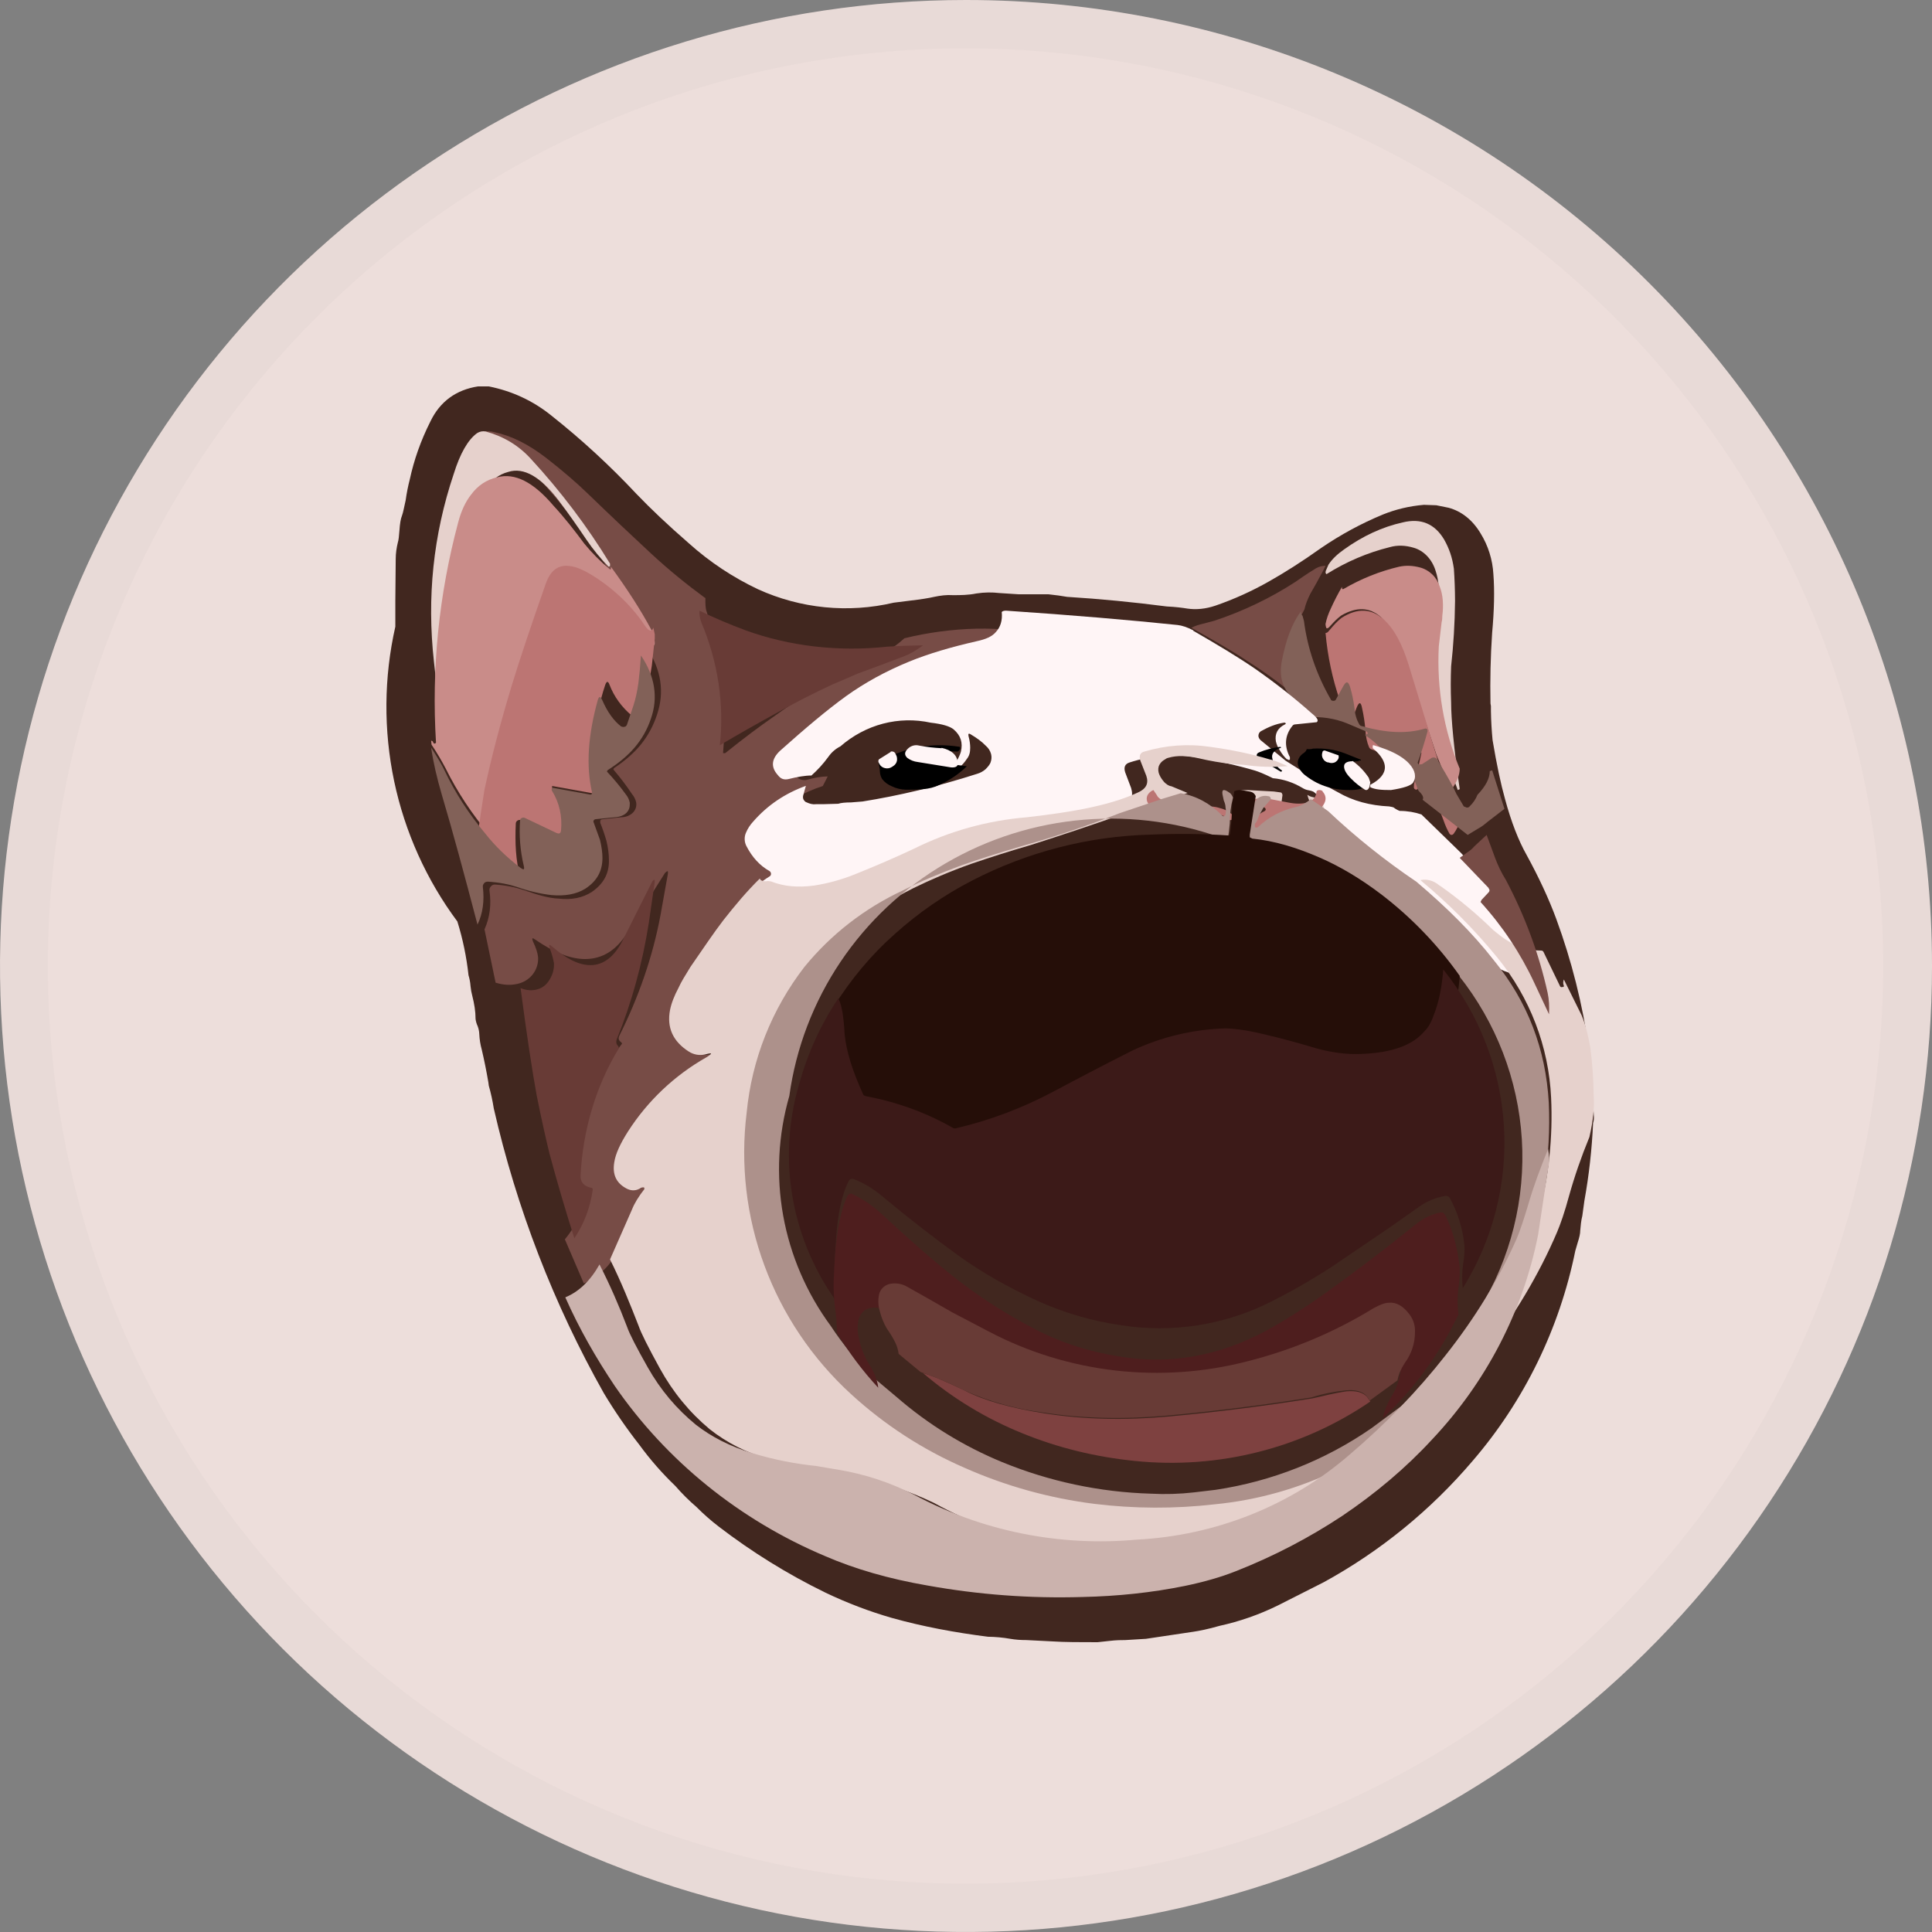 <svg width="40" height="40" viewBox="0 0 40 40" fill="none" xmlns="http://www.w3.org/2000/svg">
<rect x="0" y="0" width="40" height="40" fill="#808080" stroke="none"/>
<g clip-path="url(#clip0_3585_12961)">
<path fill-rule="evenodd" clip-rule="evenodd" d="M40 20C40 23.956 38.827 27.822 36.629 31.111C34.432 34.4 31.308 36.964 27.654 38.478C23.999 39.991 19.978 40.387 16.098 39.616C12.219 38.844 8.655 36.939 5.858 34.142C3.061 31.345 1.156 27.781 0.384 23.902C-0.387 20.022 0.009 16.001 1.522 12.346C3.036 8.692 5.6 5.568 8.889 3.371C12.178 1.173 16.044 0 20 0C25.304 0 30.391 2.107 34.142 5.858C37.893 9.609 40 14.696 40 20Z" fill="#EDDEDB"/>
<path d="M9.889 8H10.12C10.6 8.096 11.036 8.296 11.422 8.609C12.045 9.103 12.632 9.644 13.177 10.226C13.477 10.539 13.836 10.878 14.256 11.243C14.701 11.643 15.181 11.957 15.694 12.2C16.576 12.601 17.562 12.699 18.503 12.478L18.846 12.435C19.068 12.409 19.231 12.383 19.342 12.357C19.471 12.33 19.599 12.313 19.728 12.322C19.882 12.322 20.044 12.322 20.216 12.287C20.387 12.261 20.541 12.261 20.687 12.278L21.089 12.304H21.706L21.92 12.33L22.091 12.357C22.781 12.4 23.469 12.467 24.155 12.556C24.343 12.565 24.48 12.583 24.583 12.6C24.762 12.626 24.959 12.609 25.165 12.539C25.55 12.406 25.923 12.237 26.278 12.035C26.586 11.861 26.946 11.635 27.349 11.348C27.752 11.072 28.182 10.838 28.633 10.652C28.89 10.548 29.172 10.478 29.481 10.452L29.738 10.461L29.994 10.513C30.251 10.583 30.483 10.757 30.654 11.043C30.811 11.297 30.902 11.588 30.919 11.887C30.945 12.226 30.936 12.635 30.893 13.104C30.86 13.591 30.849 14.078 30.859 14.565L30.868 14.617V14.722C30.871 14.922 30.883 15.122 30.902 15.322C30.988 15.835 31.073 16.235 31.159 16.539C31.287 17.017 31.442 17.409 31.604 17.696C31.861 18.165 32.067 18.609 32.221 19.026C32.541 19.897 32.768 20.801 32.897 21.722C32.942 22.191 32.976 22.66 33 23.13C33 23.157 33 23.2 32.983 23.252C32.959 23.792 32.899 24.329 32.803 24.861L32.76 25.174C32.735 25.27 32.726 25.374 32.717 25.478C32.717 25.539 32.7 25.617 32.666 25.722L32.615 25.896C32.288 27.507 31.557 29.005 30.491 30.244C29.623 31.265 28.578 32.116 27.409 32.757L26.449 33.243C26.067 33.43 25.665 33.57 25.251 33.661C25.011 33.73 24.831 33.765 24.711 33.783L23.726 33.93L23.298 33.956C23.221 33.956 23.11 33.956 22.964 33.974L22.725 34C22.365 34 22.04 34 21.783 33.983L21.252 33.956C21.132 33.956 21.021 33.948 20.918 33.93C20.765 33.903 20.61 33.889 20.455 33.887C19.77 33.8 19.111 33.678 18.46 33.496C18.006 33.365 17.544 33.191 17.09 32.974C16.308 32.593 15.565 32.132 14.872 31.6C14.713 31.477 14.561 31.343 14.419 31.2C14.263 31.066 14.117 30.921 13.982 30.765C13.71 30.504 13.46 30.219 13.237 29.913C12.97 29.572 12.724 29.215 12.501 28.843C11.463 27.001 10.696 25.015 10.223 22.948C10.198 22.789 10.164 22.632 10.12 22.478L10.111 22.409C10.072 22.181 10.027 21.955 9.974 21.73C9.945 21.626 9.928 21.518 9.923 21.409C9.921 21.352 9.909 21.296 9.889 21.244C9.867 21.197 9.852 21.147 9.846 21.096C9.846 20.939 9.82 20.783 9.778 20.617C9.761 20.555 9.75 20.491 9.743 20.426C9.735 20.322 9.718 20.252 9.7 20.191C9.659 19.814 9.582 19.441 9.469 19.078C8.829 18.218 8.382 17.225 8.16 16.171C7.939 15.116 7.947 14.025 8.185 12.974V12.435L8.193 11.574C8.193 11.452 8.211 11.339 8.236 11.235C8.253 11.183 8.262 11.096 8.27 10.983C8.279 10.844 8.296 10.739 8.322 10.678C8.348 10.609 8.365 10.504 8.399 10.357C8.419 10.21 8.448 10.065 8.485 9.922C8.57 9.53 8.707 9.13 8.913 8.722C9.11 8.313 9.444 8.07 9.897 8H9.889Z" fill="#41271F"/>
<path d="M14.604 12.378C14.604 12.494 14.604 12.593 14.629 12.659C14.937 13.607 15.052 14.604 14.97 15.594H15.013C15.406 15.279 15.738 15.031 16.003 14.848C16.493 14.494 17.006 14.17 17.538 13.878C17.817 13.736 18.099 13.597 18.383 13.464C18.485 13.414 18.605 13.323 18.724 13.215C19.213 13.095 19.713 13.028 20.217 13.016C20.465 13.01 20.713 13.021 20.959 13.049C20.976 13.207 20.934 13.331 20.84 13.422C20.755 13.505 20.635 13.555 20.473 13.588C19.953 13.696 19.492 13.82 19.099 13.969C18.639 14.143 18.212 14.359 17.837 14.608C17.462 14.857 17.018 15.205 16.515 15.619C16.344 15.768 16.327 15.918 16.472 16.067C16.532 16.133 16.608 16.158 16.685 16.15C16.864 16.1 17.018 16.075 17.137 16.075L17.035 16.274C16.617 16.407 16.267 16.622 15.977 16.929C15.916 16.989 15.867 17.059 15.832 17.137C15.798 17.219 15.798 17.302 15.841 17.385C15.96 17.584 16.114 17.742 16.301 17.841C16.327 17.849 16.335 17.866 16.335 17.891C16.335 17.916 16.327 17.932 16.301 17.941C16.131 18.049 15.96 18.181 15.806 18.339C15.274 18.872 14.807 19.465 14.416 20.105C14.314 20.262 14.228 20.395 14.169 20.511C14.083 20.677 14.032 20.818 14.007 20.95C13.938 21.299 14.066 21.572 14.373 21.771C14.422 21.802 14.476 21.823 14.534 21.834C14.591 21.843 14.649 21.842 14.706 21.829C14.86 21.788 14.868 21.812 14.732 21.887C14.099 22.252 13.561 22.754 13.162 23.355C13.008 23.603 12.915 23.794 12.889 23.96C12.846 24.209 12.932 24.383 13.153 24.49C13.239 24.532 13.332 24.524 13.426 24.466C13.437 24.459 13.448 24.453 13.46 24.449H13.486C13.495 24.466 13.503 24.474 13.486 24.49C13.375 24.648 13.29 24.781 13.247 24.897L12.804 25.892C12.616 26.223 12.377 26.455 12.087 26.571L11.695 25.659C11.948 25.353 12.113 24.987 12.172 24.598C12.169 24.595 12.165 24.593 12.16 24.591C12.156 24.59 12.151 24.59 12.147 24.59C11.942 24.557 11.848 24.466 11.857 24.325C11.917 23.34 12.273 22.395 12.88 21.605L12.863 21.58C12.804 21.539 12.795 21.497 12.829 21.431C13.222 20.643 13.512 19.814 13.674 18.952L13.827 18.098C13.836 18.032 13.827 18.015 13.768 18.073C13.511 18.479 13.255 18.886 13 19.292C12.77 19.674 12.471 19.856 12.113 19.856C11.814 19.856 11.473 19.723 11.089 19.458C11.021 19.408 11.004 19.416 11.038 19.499C11.097 19.624 11.132 19.732 11.14 19.814C11.149 19.941 11.111 20.067 11.033 20.169C10.955 20.271 10.841 20.342 10.713 20.37C10.569 20.403 10.423 20.395 10.261 20.345L10.031 19.242C10.142 18.994 10.176 18.728 10.133 18.43C10.133 18.397 10.142 18.372 10.168 18.347C10.178 18.335 10.191 18.326 10.206 18.32C10.221 18.315 10.237 18.312 10.253 18.314C10.483 18.33 10.679 18.372 10.85 18.43C11.132 18.529 11.362 18.596 11.558 18.604C11.84 18.637 12.07 18.587 12.258 18.463C12.496 18.297 12.616 18.082 12.607 17.8C12.607 17.684 12.59 17.551 12.556 17.41C12.52 17.284 12.477 17.159 12.428 17.037V16.987C12.433 16.98 12.439 16.974 12.446 16.969C12.454 16.965 12.462 16.963 12.471 16.962L12.855 16.921C12.923 16.921 12.991 16.904 13.043 16.871C13.09 16.846 13.128 16.806 13.151 16.759C13.174 16.711 13.181 16.658 13.17 16.606C13.155 16.545 13.126 16.488 13.085 16.44C12.968 16.264 12.84 16.095 12.701 15.934C12.701 15.918 12.71 15.901 12.727 15.893C12.949 15.744 13.128 15.586 13.264 15.42C13.418 15.23 13.529 15.022 13.605 14.79C13.759 14.326 13.691 13.878 13.401 13.422L13.375 13.298C13.376 13.201 13.356 13.105 13.316 13.016C13.085 12.557 12.823 12.114 12.531 11.689C12.037 10.925 11.466 10.211 10.824 9.559C10.569 9.285 10.236 9.103 9.852 9.003C9.92 9.003 9.971 8.978 10.005 8.953C10.019 8.94 10.037 8.931 10.057 8.929C10.116 8.929 10.168 8.929 10.227 8.945C10.585 9.02 10.935 9.194 11.302 9.476C11.643 9.741 11.933 9.99 12.172 10.222C12.659 10.694 13.102 11.109 13.486 11.466C13.844 11.797 14.211 12.096 14.595 12.378H14.604Z" fill="#774C46"/>
<path d="M10.057 8.934C10.426 9.035 10.737 9.221 10.991 9.5C11.606 10.167 12.155 10.893 12.63 11.67V11.721L12.613 11.729H12.597C12.431 11.561 12.28 11.377 12.146 11.18C11.958 10.902 11.77 10.631 11.573 10.37C11.196 9.871 10.844 9.669 10.524 9.77C10.328 9.821 10.164 9.947 10.033 10.133C9.943 10.285 9.869 10.479 9.803 10.724C9.446 12.258 9.308 13.837 9.394 15.412C9.394 15.412 9.394 15.429 9.377 15.429H9.369C9.353 15.429 9.345 15.429 9.345 15.412C9.336 15.378 9.32 15.37 9.304 15.37C9.222 15.124 9.148 14.863 9.099 14.567C9.066 14.39 9.025 14.094 8.984 13.697C8.837 12.371 8.968 11.079 9.394 9.812C9.525 9.39 9.689 9.103 9.877 8.968C9.931 8.933 9.995 8.921 10.057 8.934Z" fill="#E6D1CC"/>
<path d="M12.648 11.733C12.978 12.185 13.262 12.621 13.491 13.049C13.528 13.131 13.556 13.222 13.556 13.329C13.546 13.362 13.528 13.378 13.501 13.386C13.491 13.386 13.473 13.386 13.464 13.37C13.405 13.309 13.353 13.242 13.308 13.172C13.083 12.88 12.804 12.624 12.483 12.416C12.324 12.296 12.135 12.211 11.933 12.169C11.722 12.152 11.566 12.259 11.484 12.498C11.209 13.288 10.979 13.929 10.824 14.423C10.604 15.13 10.429 15.772 10.301 16.364L10.228 16.825C10.209 16.973 10.182 17.129 10.136 17.286C9.775 16.861 9.47 16.4 9.228 15.912C9.14 15.743 9.042 15.578 8.935 15.418L8.926 15.336C8.944 15.336 8.963 15.344 8.972 15.377C8.972 15.385 8.981 15.394 8.999 15.394H9.008L9.027 15.377C8.932 13.846 9.086 12.311 9.485 10.82C9.549 10.573 9.641 10.384 9.751 10.244C9.889 10.055 10.072 9.931 10.292 9.882C10.659 9.783 11.044 9.981 11.456 10.466C11.685 10.713 11.896 10.984 12.098 11.256C12.256 11.449 12.434 11.628 12.63 11.79L12.648 11.782V11.733Z" fill="#C98C89"/>
<path d="M30.222 16.338L30.182 16.357C29.811 15.398 29.645 14.351 29.696 13.303C29.718 13.054 29.745 12.805 29.777 12.558C29.81 12.278 29.794 12.027 29.721 11.813C29.684 11.695 29.623 11.591 29.543 11.508C29.462 11.425 29.365 11.366 29.26 11.338C29.098 11.291 28.936 11.282 28.774 11.328C28.316 11.441 27.875 11.629 27.464 11.887C27.448 11.878 27.439 11.859 27.448 11.822L27.504 11.692C27.577 11.58 27.682 11.477 27.828 11.375C28.216 11.096 28.621 10.909 29.041 10.816C29.421 10.723 29.704 10.844 29.899 11.17C30.004 11.356 30.069 11.543 30.101 11.775C30.116 11.992 30.124 12.21 30.125 12.427V12.455C30.12 12.904 30.093 13.351 30.044 13.796C30.034 14.044 30.034 14.293 30.044 14.541C30.044 14.886 30.101 15.491 30.222 16.338Z" fill="#E6D1CC"/>
<path d="M30.222 15.909C30.222 16.048 30.165 16.195 30.042 16.357C29.939 16.113 29.838 15.868 29.739 15.623L29.061 13.574C28.975 13.267 28.813 12.992 28.592 12.777C28.354 12.568 28.087 12.561 27.776 12.739C27.733 12.77 27.675 12.816 27.603 12.893L27.517 12.986C27.503 13.001 27.485 13.009 27.466 13.009C27.452 12.986 27.444 12.955 27.444 12.916C27.466 12.808 27.502 12.708 27.553 12.599C27.622 12.446 27.699 12.296 27.784 12.151C27.784 12.182 27.784 12.197 27.798 12.197H27.812C28.175 11.984 28.563 11.828 28.967 11.733C29.111 11.702 29.255 11.71 29.4 11.749C29.494 11.773 29.582 11.823 29.654 11.893C29.726 11.963 29.78 12.052 29.811 12.151C29.876 12.321 29.89 12.53 29.861 12.754C29.861 12.785 29.861 12.831 29.847 12.885L29.789 13.38C29.743 14.251 29.892 15.12 30.222 15.916V15.909Z" fill="#C98C89"/>
<path d="M27.444 11.714L27.388 11.827C27.304 11.985 27.218 12.142 27.128 12.296C27.071 12.409 27.03 12.514 27.006 12.619C26.86 12.885 26.754 13.208 26.681 13.604C26.632 13.943 26.713 14.209 26.941 14.411C26.957 14.411 26.957 14.427 26.941 14.452L26.925 14.5C26.582 14.205 26.218 13.935 25.836 13.693C25.511 13.475 25.113 13.248 24.667 12.998C24.74 12.958 24.821 12.934 24.894 12.917L25.138 12.853C25.727 12.658 26.29 12.39 26.811 12.053C26.941 11.965 27.063 11.876 27.201 11.795C27.29 11.73 27.38 11.714 27.444 11.714Z" fill="#774C46"/>
<path d="M13.526 12.994L13.556 13.131V13.222L13.496 13.778C13.445 14.142 13.332 14.495 13.162 14.826C13.132 14.835 13.112 14.826 13.083 14.817C12.873 14.643 12.714 14.424 12.62 14.179C12.59 14.097 12.561 14.097 12.531 14.179C12.285 14.907 12.235 15.68 12.383 16.43L12.354 16.439L11.448 16.276H11.428L11.438 16.348C11.615 16.631 11.684 16.95 11.655 17.287C11.655 17.36 11.615 17.378 11.546 17.351L10.797 16.986C10.786 16.979 10.772 16.975 10.758 16.975C10.744 16.975 10.73 16.979 10.719 16.986C10.707 16.993 10.697 17.002 10.69 17.013C10.683 17.025 10.679 17.037 10.679 17.05C10.66 17.46 10.679 17.825 10.768 18.135C10.788 18.226 10.768 18.235 10.689 18.18C10.373 17.948 10.092 17.678 9.852 17.378C9.901 17.196 9.931 17.032 9.95 16.868L10.029 16.358C10.167 15.71 10.354 14.99 10.591 14.206C10.758 13.66 10.995 12.949 11.3 12.083C11.398 11.809 11.556 11.691 11.783 11.718C11.93 11.727 12.127 11.818 12.373 11.982C12.718 12.213 13.018 12.497 13.26 12.821C13.329 12.921 13.378 13.003 13.428 13.04L13.467 13.058C13.496 13.058 13.516 13.031 13.526 12.994Z" fill="#BC7573"/>
<path d="M19.111 13.361C18.977 13.461 18.843 13.54 18.728 13.583C18.41 13.706 18.09 13.825 17.769 13.942L17.233 14.172C16.859 14.344 16.466 14.546 16.054 14.775C15.665 14.988 15.282 15.205 14.904 15.429C14.996 14.571 14.866 13.708 14.521 12.887C14.491 12.808 14.478 12.725 14.482 12.643C14.789 12.794 15.115 12.93 15.441 13.052C16.348 13.38 17.366 13.498 18.364 13.389C18.612 13.373 18.862 13.364 19.111 13.361Z" fill="#683B36"/>
<path d="M30.222 17.006C30.196 17.099 30.153 17.185 30.098 17.259C30.093 17.267 30.085 17.274 30.077 17.279C30.069 17.284 30.06 17.286 30.051 17.286C30.041 17.285 30.032 17.282 30.023 17.275C30.015 17.269 30.009 17.26 30.004 17.25C29.958 17.169 29.919 17.078 29.888 16.988C29.789 16.714 29.672 16.449 29.538 16.195C29.522 16.195 29.506 16.195 29.483 16.213L29.343 16.34C29.336 16.346 29.328 16.349 29.32 16.349C29.311 16.349 29.303 16.346 29.296 16.34C29.29 16.337 29.285 16.332 29.28 16.325C29.276 16.319 29.274 16.311 29.273 16.304C29.273 16.268 29.273 16.223 29.288 16.186C29.341 15.99 29.388 15.792 29.429 15.592C29.428 15.586 29.426 15.581 29.424 15.576C29.421 15.572 29.417 15.568 29.413 15.565H29.39C29.102 15.682 28.767 15.664 28.386 15.511C28.37 15.505 28.356 15.492 28.347 15.475C28.3 15.367 28.277 15.249 28.269 15.114C28.257 14.959 28.233 14.806 28.199 14.655C28.176 14.529 28.137 14.529 28.09 14.646L27.974 14.934C27.97 14.942 27.964 14.949 27.957 14.954C27.95 14.958 27.943 14.961 27.935 14.961C27.919 14.961 27.904 14.961 27.896 14.934C27.828 14.798 27.776 14.653 27.74 14.502C27.586 14.054 27.486 13.584 27.444 13.105C27.465 13.105 27.485 13.095 27.499 13.078L27.592 12.97C27.67 12.88 27.732 12.826 27.779 12.79C28.106 12.583 28.401 12.592 28.658 12.835C28.868 13.024 29.032 13.339 29.164 13.763L29.895 16.151C29.981 16.447 30.09 16.734 30.222 17.006Z" fill="#BC7573"/>
<path d="M26.936 12.643C26.936 12.686 26.936 12.729 26.967 12.746L26.997 12.857C27.07 13.423 27.259 13.973 27.555 14.485C27.555 14.502 27.586 14.51 27.606 14.51C27.637 14.51 27.647 14.502 27.657 14.485L27.809 14.21C27.87 14.099 27.91 14.099 27.951 14.219C27.992 14.356 28.022 14.502 28.043 14.656C28.053 14.784 28.083 14.896 28.144 14.999C28.154 15.016 28.174 15.033 28.195 15.033C28.702 15.178 29.128 15.196 29.504 15.084C29.509 15.083 29.515 15.083 29.52 15.083C29.526 15.084 29.531 15.085 29.536 15.088C29.541 15.09 29.545 15.093 29.548 15.097C29.551 15.101 29.553 15.105 29.555 15.11V15.144C29.497 15.361 29.43 15.575 29.352 15.787C29.352 15.804 29.362 15.821 29.382 15.829L29.443 15.821L29.626 15.701C29.635 15.694 29.646 15.688 29.659 15.685C29.671 15.682 29.684 15.682 29.697 15.684C29.727 15.692 29.747 15.701 29.758 15.727L29.819 15.829C29.981 16.095 30.093 16.301 30.154 16.438L30.306 16.695L30.367 16.72C30.397 16.72 30.417 16.712 30.427 16.695C30.5 16.625 30.555 16.543 30.59 16.455C30.762 16.275 30.844 16.112 30.844 15.966L30.894 15.949L31.148 16.746L30.803 17.012C30.742 17.063 30.681 17.114 30.6 17.157L30.387 17.286L29.453 16.558C29.484 16.515 29.453 16.455 29.382 16.386C29.368 16.371 29.358 16.354 29.352 16.335L29.21 15.941C29.208 15.934 29.204 15.927 29.199 15.921C29.194 15.915 29.187 15.91 29.179 15.907C29.128 15.889 29.098 15.889 29.088 15.924C29.032 15.794 28.934 15.681 28.804 15.598C28.783 15.581 28.783 15.59 28.783 15.598V15.641C28.767 15.646 28.752 15.654 28.74 15.665C28.728 15.675 28.718 15.687 28.712 15.701C28.71 15.664 28.696 15.629 28.672 15.598C28.57 15.453 28.428 15.333 28.266 15.221C28.266 15.213 28.266 15.204 28.296 15.204C28.306 15.204 28.317 15.196 28.317 15.178L28.306 15.153L27.9 14.981C27.639 14.873 27.348 14.829 27.058 14.853C26.977 14.844 26.946 14.819 26.956 14.793C27.007 14.759 26.967 14.707 26.835 14.622L26.865 14.579L26.855 14.527C26.571 14.322 26.469 14.039 26.54 13.679C26.622 13.26 26.743 12.908 26.946 12.643H26.936Z" fill="#826158"/>
<path d="M24.706 13.06C25.191 13.338 25.622 13.598 25.975 13.839C26.416 14.146 26.812 14.461 27.156 14.767C27.271 14.86 27.306 14.915 27.262 14.952L26.803 14.999C26.786 15.002 26.77 15.012 26.759 15.027C26.601 15.221 26.583 15.444 26.706 15.676V15.722C26.689 15.741 26.68 15.741 26.663 15.722H26.645C26.59 15.671 26.543 15.611 26.504 15.546C26.463 15.488 26.433 15.422 26.416 15.351C26.389 15.194 26.451 15.073 26.601 14.999C26.627 14.989 26.627 14.971 26.601 14.962H26.583C26.407 14.989 26.257 15.055 26.107 15.138C26.092 15.147 26.079 15.161 26.069 15.177C26.06 15.193 26.055 15.212 26.054 15.231C26.054 15.268 26.072 15.296 26.098 15.323L26.618 15.75C27.059 16.028 27.412 16.251 27.694 16.399C28.011 16.585 28.372 16.678 28.76 16.696L28.813 16.706L28.848 16.715C28.91 16.761 28.954 16.78 28.98 16.789C29.139 16.789 29.298 16.817 29.43 16.863L30.241 17.652L30.946 18.412C30.964 18.431 30.964 18.449 30.964 18.468C30.964 18.486 30.964 18.505 30.946 18.523L30.77 18.718C30.758 18.734 30.751 18.754 30.752 18.774C31.29 19.385 31.736 20.08 32.074 20.833C32.048 20.889 32.048 20.926 32.065 20.972C32.065 20.982 32.065 20.991 32.048 21H32.03C32.012 21 31.995 21 31.986 20.981L31.651 20.239C31.647 20.226 31.639 20.213 31.628 20.205C31.617 20.197 31.603 20.192 31.589 20.193C31.342 20.189 31.101 20.112 30.893 19.97C30.655 19.775 30.425 19.567 30.206 19.349C29.98 19.139 29.745 18.941 29.5 18.755C29.351 18.644 29.218 18.607 29.095 18.635C28.452 18.171 27.861 17.661 27.288 17.095C27.341 16.956 27.359 16.817 27.35 16.706C27.35 16.557 27.288 16.455 27.191 16.39C27.16 16.376 27.128 16.367 27.094 16.362C27.051 16.355 27.009 16.34 26.971 16.316C26.786 16.205 26.574 16.13 26.354 16.112C26.169 16.019 26.046 15.973 25.984 15.954C25.605 15.843 25.191 15.75 24.75 15.676C24.292 15.605 23.826 15.643 23.384 15.787C23.296 15.815 23.26 15.88 23.296 15.991L23.419 16.316C23.472 16.492 23.419 16.613 23.243 16.696C22.925 16.854 22.555 16.974 22.123 17.067C21.685 17.147 21.244 17.209 20.801 17.253C20.037 17.337 19.294 17.567 18.607 17.93C18.192 18.143 17.796 18.329 17.408 18.486C17.082 18.625 16.791 18.718 16.536 18.755C16.201 18.802 15.901 18.774 15.645 18.663C15.625 18.657 15.604 18.657 15.584 18.663C15.487 18.663 15.425 18.644 15.407 18.588C15.575 18.403 15.742 18.264 15.936 18.143C15.945 18.138 15.953 18.13 15.957 18.12C15.962 18.11 15.964 18.099 15.963 18.087C15.962 18.076 15.959 18.064 15.952 18.055C15.946 18.045 15.938 18.037 15.927 18.032C15.733 17.921 15.575 17.754 15.451 17.512C15.431 17.471 15.419 17.426 15.418 17.379C15.416 17.332 15.425 17.286 15.443 17.244C15.479 17.157 15.53 17.079 15.592 17.012C15.892 16.668 16.253 16.427 16.685 16.27L16.633 16.455C16.622 16.485 16.622 16.518 16.633 16.548C16.65 16.576 16.668 16.604 16.703 16.613C16.765 16.641 16.826 16.659 16.897 16.65H17.038L17.355 16.641C17.408 16.622 17.505 16.613 17.62 16.613L17.858 16.594C18.607 16.474 19.4 16.288 20.237 16.019C20.299 16 20.355 15.969 20.405 15.926C20.449 15.88 20.493 15.834 20.511 15.778C20.53 15.725 20.533 15.666 20.519 15.611C20.501 15.545 20.464 15.487 20.414 15.444C20.325 15.351 20.22 15.277 20.096 15.203C20.052 15.175 20.043 15.194 20.052 15.24C20.079 15.333 20.087 15.425 20.087 15.481C20.087 15.574 20.07 15.648 20.017 15.713C19.927 15.85 19.802 15.956 19.656 16.019C19.62 16.028 19.611 16.019 19.638 16.001C19.77 15.834 19.858 15.685 19.894 15.565C19.938 15.379 19.894 15.231 19.744 15.101C19.664 15.036 19.506 14.989 19.268 14.962C18.941 14.891 18.604 14.898 18.28 14.983C17.957 15.068 17.656 15.229 17.399 15.453C17.301 15.502 17.216 15.575 17.152 15.667C17.038 15.824 16.923 15.945 16.8 16.056C16.668 16.056 16.509 16.084 16.324 16.13C16.236 16.149 16.165 16.13 16.104 16.047C15.954 15.88 15.972 15.713 16.148 15.546C16.668 15.082 17.117 14.702 17.514 14.415C17.902 14.136 18.342 13.895 18.818 13.7C19.224 13.533 19.7 13.394 20.229 13.274C20.405 13.236 20.537 13.181 20.616 13.088C20.713 12.986 20.757 12.847 20.74 12.671C20.757 12.652 20.784 12.643 20.828 12.643C22.212 12.736 23.401 12.838 24.38 12.94C24.468 12.949 24.582 12.986 24.706 13.051V13.06Z" fill="#FFF5F6"/>
<path d="M9.886 19.143C9.611 18.095 9.371 17.206 9.149 16.46C9.046 16.111 8.969 15.778 8.926 15.476C9.063 15.691 9.157 15.849 9.2 15.944C9.414 16.397 9.697 16.841 10.057 17.27C10.245 17.508 10.485 17.746 10.777 17.968C10.845 18.016 10.862 18.008 10.845 17.929C10.77 17.616 10.744 17.295 10.768 16.976C10.768 16.96 10.785 16.944 10.802 16.936C10.812 16.93 10.824 16.927 10.837 16.927C10.849 16.927 10.861 16.93 10.871 16.936L11.522 17.246C11.582 17.27 11.608 17.254 11.616 17.191C11.642 16.897 11.582 16.619 11.428 16.373C11.423 16.364 11.421 16.355 11.421 16.345C11.421 16.336 11.423 16.326 11.428 16.317L11.436 16.309L12.225 16.452L12.25 16.444L12.259 16.413C12.13 15.857 12.173 15.222 12.379 14.484C12.405 14.413 12.43 14.413 12.464 14.484C12.576 14.746 12.713 14.929 12.859 15.04C12.884 15.048 12.901 15.056 12.927 15.048C12.953 15.048 12.97 15.024 12.979 15.008L13.116 14.603C13.159 14.468 13.193 14.318 13.218 14.135C13.241 13.948 13.258 13.76 13.27 13.571C13.561 14 13.63 14.444 13.476 14.881C13.403 15.1 13.287 15.305 13.133 15.484C12.996 15.643 12.816 15.794 12.593 15.937C12.586 15.941 12.58 15.947 12.575 15.954C12.571 15.961 12.568 15.968 12.567 15.976C12.709 16.127 12.841 16.286 12.961 16.452C13.001 16.502 13.027 16.559 13.039 16.619C13.039 16.675 13.039 16.722 13.013 16.77C12.991 16.813 12.955 16.849 12.91 16.873C12.852 16.903 12.788 16.919 12.722 16.921L12.336 16.96C12.327 16.961 12.319 16.963 12.311 16.967C12.304 16.971 12.297 16.977 12.293 16.984C12.289 16.991 12.286 17 12.286 17.008C12.286 17.016 12.289 17.024 12.293 17.032L12.422 17.389C12.456 17.532 12.473 17.651 12.473 17.762C12.473 18.032 12.362 18.238 12.122 18.397C11.933 18.516 11.693 18.556 11.419 18.532C11.176 18.503 10.937 18.447 10.708 18.365C10.537 18.309 10.348 18.27 10.108 18.254C10.083 18.254 10.048 18.254 10.023 18.286C10.013 18.297 10.005 18.309 10.001 18.323C9.996 18.337 9.995 18.351 9.997 18.365C10.031 18.651 9.997 18.913 9.886 19.143Z" fill="#826158"/>
<path d="M19.875 15.463C19.883 15.499 19.875 15.536 19.827 15.56C19.675 15.56 19.524 15.542 19.373 15.518C19.293 15.505 19.213 15.518 19.157 15.56C19.078 15.621 19.078 15.663 19.134 15.712C19.181 15.742 19.253 15.773 19.349 15.779L20.018 15.864C19.851 16.028 19.66 16.156 19.444 16.253C19.346 16.3 19.234 16.329 19.118 16.338C18.998 16.35 18.878 16.35 18.751 16.35C18.652 16.346 18.556 16.323 18.472 16.283C18.386 16.248 18.314 16.195 18.265 16.131C18.235 16.082 18.219 16.028 18.217 15.973C18.217 15.912 18.201 15.846 18.185 15.791C18.711 15.475 19.269 15.366 19.875 15.463ZM26.545 15.955C26.545 15.967 26.529 15.973 26.521 15.979L26.051 15.7C26.04 15.693 26.03 15.683 26.025 15.673C26.019 15.662 26.017 15.65 26.019 15.639C26.019 15.609 26.035 15.591 26.067 15.578C26.203 15.52 26.351 15.481 26.506 15.463C26.529 15.469 26.529 15.481 26.506 15.487C26.37 15.536 26.314 15.615 26.346 15.718C26.354 15.761 26.378 15.803 26.426 15.846C26.458 15.888 26.497 15.925 26.545 15.955ZM28.123 15.761C28.028 15.761 27.972 15.785 27.956 15.828C27.94 15.888 27.98 15.949 28.099 16.046C28.179 16.107 28.275 16.168 28.37 16.216C28.291 16.301 28.171 16.35 28.004 16.356C27.637 16.368 27.318 16.277 27.047 16.07C26.957 16.008 26.896 15.925 26.872 15.834C26.863 15.789 26.87 15.743 26.891 15.7C26.912 15.658 26.946 15.62 26.992 15.591C27.017 15.574 27.036 15.553 27.047 15.53C27.047 15.511 27.063 15.505 27.079 15.511C27.119 15.511 27.151 15.511 27.183 15.499C27.422 15.487 27.637 15.518 27.844 15.597C27.955 15.642 28.067 15.687 28.179 15.73C28.179 15.742 28.163 15.748 28.155 15.748C28.139 15.748 28.131 15.748 28.123 15.761Z" fill="black"/>
<path d="M19.494 15.483C19.706 15.531 19.821 15.634 19.829 15.8C19.837 15.864 19.788 15.896 19.69 15.888L19.003 15.777C18.923 15.768 18.846 15.738 18.783 15.69C18.717 15.626 18.726 15.562 18.807 15.491C18.836 15.465 18.872 15.446 18.91 15.436C18.949 15.426 18.989 15.426 19.028 15.436C19.191 15.467 19.338 15.483 19.494 15.491V15.483ZM27.7 15.634C27.7 15.634 27.716 15.634 27.716 15.65V15.69C27.71 15.71 27.7 15.729 27.686 15.745C27.672 15.761 27.654 15.775 27.635 15.785C27.614 15.793 27.592 15.798 27.569 15.798C27.547 15.798 27.525 15.793 27.504 15.785H27.488C27.467 15.778 27.447 15.768 27.43 15.755C27.413 15.741 27.4 15.724 27.39 15.705C27.378 15.685 27.371 15.662 27.37 15.639C27.369 15.616 27.372 15.592 27.381 15.57V15.562L27.406 15.539H27.43L27.7 15.634ZM18.439 15.562C18.447 15.559 18.456 15.557 18.464 15.557C18.472 15.557 18.481 15.559 18.488 15.562C18.505 15.562 18.521 15.578 18.529 15.586L18.546 15.618C18.57 15.658 18.578 15.705 18.57 15.753C18.565 15.776 18.555 15.797 18.541 15.817C18.527 15.836 18.509 15.852 18.488 15.864L18.464 15.88C18.444 15.893 18.421 15.902 18.397 15.906C18.373 15.91 18.349 15.909 18.325 15.904C18.301 15.899 18.279 15.89 18.259 15.876C18.239 15.862 18.223 15.845 18.211 15.824L18.194 15.793C18.186 15.781 18.184 15.767 18.186 15.753C18.186 15.737 18.194 15.721 18.211 15.713L18.439 15.57V15.562ZM28.003 15.753C28.142 15.856 28.248 15.967 28.338 16.102L28.37 16.197L28.354 16.292C28.329 16.348 28.297 16.372 28.256 16.348C28.155 16.285 28.061 16.21 27.978 16.126C27.855 16.007 27.815 15.912 27.831 15.84C27.847 15.785 27.913 15.761 28.003 15.761V15.753Z" fill="#FFF5F6"/>
<path d="M26.659 15.862C26.359 15.888 26.058 15.879 25.76 15.836L25.513 15.819C25.276 15.793 25.04 15.752 24.808 15.697C24.57 15.645 24.368 15.637 24.191 15.689C24.165 15.694 24.141 15.706 24.121 15.723C24.059 15.754 24.011 15.807 23.989 15.871C23.974 15.929 23.98 15.99 24.006 16.044C24.024 16.088 24.059 16.14 24.103 16.192C24.147 16.235 24.191 16.27 24.253 16.279L24.588 16.418C24.465 16.461 24.341 16.504 24.227 16.53C23.922 16.603 23.624 16.701 23.337 16.825C22.676 17.058 22.012 17.281 21.345 17.494C20.869 17.632 20.464 17.763 20.111 17.884C19.671 18.04 19.265 18.214 18.913 18.387C18.049 18.821 17.379 19.342 16.895 19.958C16.227 20.819 15.818 21.847 15.714 22.925C15.591 24.053 15.714 25.095 16.075 26.066C16.45 27.056 17.057 27.945 17.846 28.661C18.516 29.268 19.283 29.771 20.164 30.162C21.312 30.672 22.553 30.949 23.812 30.977C24.2 30.995 24.694 30.977 25.284 30.908C26.488 30.765 27.642 30.353 28.659 29.702C29.582 29.1 30.353 28.299 30.915 27.359C31.773 25.966 32.19 24.353 32.114 22.726C32.065 21.668 31.676 20.654 31.003 19.828C30.525 19.243 29.991 18.706 29.408 18.222C29.532 18.196 29.673 18.222 29.805 18.335L29.822 18.344C30.211 18.618 30.576 18.923 30.915 19.255C31.021 19.342 31.118 19.42 31.206 19.472C31.426 19.611 31.664 19.68 31.911 19.68C31.937 19.68 31.955 19.698 31.964 19.724L32.299 20.418C32.307 20.435 32.325 20.444 32.343 20.435H32.36C32.378 20.435 32.378 20.418 32.378 20.409C32.36 20.374 32.36 20.322 32.378 20.279L32.748 21.025C32.827 21.216 32.88 21.433 32.924 21.676C32.969 22.015 32.992 22.357 32.995 22.7C33.012 22.917 32.986 23.203 32.907 23.541C32.739 23.949 32.598 24.357 32.484 24.765C32.395 25.095 32.307 25.346 32.237 25.511C31.867 26.379 31.356 27.238 30.712 28.071C30.122 28.843 29.443 29.563 28.668 30.24C27.412 31.359 25.803 32.018 24.112 32.105C22.455 32.263 20.788 31.918 19.336 31.116C18.831 30.874 18.299 30.693 17.75 30.578C17.36 30.505 16.969 30.438 16.578 30.379C16.352 30.332 16.128 30.274 15.908 30.205C15.465 30.082 15.051 29.873 14.692 29.589C14.277 29.242 13.934 28.826 13.661 28.331C13.423 27.897 13.273 27.602 13.22 27.446C13.044 26.995 12.859 26.535 12.63 26.075L13.088 25.034C13.132 24.921 13.22 24.773 13.343 24.617L13.335 24.583H13.308C13.296 24.584 13.284 24.587 13.273 24.591C13.185 24.652 13.088 24.661 12.991 24.617C12.762 24.505 12.674 24.322 12.718 24.062C12.744 23.889 12.841 23.68 13 23.429C13.406 22.795 13.962 22.267 14.621 21.893C14.762 21.806 14.753 21.789 14.595 21.832C14.538 21.844 14.479 21.845 14.421 21.835C14.364 21.824 14.309 21.803 14.26 21.771C13.934 21.563 13.802 21.277 13.872 20.912C13.899 20.773 13.96 20.617 14.048 20.452C14.101 20.331 14.189 20.192 14.295 20.019C14.559 19.637 14.78 19.307 14.974 19.055C15.212 18.752 15.458 18.457 15.732 18.188C15.74 18.231 15.802 18.257 15.899 18.24L15.961 18.248C16.225 18.353 16.516 18.379 16.851 18.335C17.15 18.289 17.443 18.207 17.723 18.092C18.111 17.936 18.516 17.763 18.922 17.572C19.65 17.209 20.443 16.988 21.257 16.921C21.786 16.86 22.182 16.799 22.438 16.747C22.869 16.661 23.24 16.556 23.557 16.409C23.733 16.331 23.786 16.218 23.733 16.062L23.61 15.749C23.575 15.645 23.61 15.576 23.698 15.559C24.137 15.428 24.601 15.395 25.055 15.463C25.504 15.524 25.919 15.611 26.289 15.723C26.359 15.732 26.483 15.784 26.659 15.862Z" fill="#E6D1CC"/>
<path d="M29.178 15.814C29.304 15.953 29.329 16.091 29.254 16.209C29.203 16.268 29.052 16.318 28.799 16.357C28.598 16.357 28.471 16.347 28.37 16.298V16.249C28.572 16.14 28.673 16.022 28.673 15.883C28.673 15.775 28.598 15.637 28.421 15.489V15.449C28.421 15.43 28.421 15.42 28.471 15.439C28.774 15.528 29.027 15.647 29.178 15.814Z" fill="#FFF5F6"/>
<path d="M26.704 16.357C26.961 16.357 27.208 16.357 27.424 16.357H27.444H27.372C27.342 16.357 27.331 16.357 27.331 16.357C27.321 16.357 27.27 16.357 27.167 16.357C27.074 16.357 26.961 16.357 26.827 16.357H26.58C26.272 16.357 26.045 16.357 25.901 16.357H25.726C25.69 16.357 25.637 16.357 25.57 16.357C25.502 16.357 25.422 16.357 25.335 16.357C25.255 16.357 25.172 16.357 25.088 16.357H24.821C24.636 16.357 24.512 16.357 24.41 16.357H24.132C24.057 16.357 23.988 16.357 23.926 16.357C23.881 16.357 23.846 16.357 23.823 16.357C23.802 16.357 23.772 16.357 23.741 16.357C23.764 16.357 23.793 16.357 23.823 16.357C24.029 16.357 24.265 16.357 24.543 16.357C25.078 16.357 25.627 16.357 26.179 16.357H26.714H26.704Z" fill="#C98C89"/>
<path d="M17.501 16.357C17.501 16.357 17.535 16.357 17.638 16.357C17.74 16.357 17.911 16.357 18.151 16.357H18.185C18.156 16.357 18.121 16.357 18.082 16.357C18.016 16.357 17.944 16.357 17.877 16.357C17.398 16.357 17.193 16.357 17.278 16.357C17.286 16.357 17.304 16.357 17.329 16.357H17.381C17.398 16.357 17.432 16.357 17.466 16.357H17.501Z" fill="#FFF5F6"/>
<path d="M23.88 16.357L23.95 16.461C23.968 16.503 24.003 16.53 24.038 16.551C24.083 16.586 24.144 16.607 24.215 16.62C24.25 16.634 24.312 16.641 24.401 16.655L24.471 16.662C24.542 16.676 24.657 16.683 24.824 16.683L25.045 16.697C25.133 16.697 25.195 16.711 25.257 16.731C25.407 16.766 25.522 16.849 25.593 16.974C25.513 16.974 25.46 16.974 25.416 16.995C25.398 16.939 25.372 16.912 25.328 16.891C25.213 16.835 25.178 16.856 25.213 16.967L25.231 17.036L25.275 17.14L25.266 17.258C25.266 17.272 25.248 17.279 25.231 17.286C25.222 17.286 25.204 17.286 25.195 17.272C24.971 17.082 24.673 16.955 24.348 16.912C24.238 16.871 24.127 16.837 24.012 16.808C23.955 16.791 23.904 16.765 23.862 16.731C23.815 16.697 23.779 16.654 23.756 16.607C23.736 16.562 23.736 16.513 23.756 16.468C23.779 16.421 23.822 16.381 23.88 16.357Z" fill="#BC7573"/>
<path d="M25.483 16.357C25.538 16.357 25.574 16.357 25.593 16.357H25.501C25.489 16.357 25.472 16.357 25.453 16.357C25.434 16.357 25.412 16.357 25.391 16.357H24.713C24.692 16.357 24.677 16.357 24.671 16.357C24.664 16.357 24.666 16.357 24.676 16.357C24.676 16.357 24.694 16.357 24.731 16.357H25.483Z" fill="#E6D1CC"/>
<path d="M26.536 16.584C26.536 16.595 26.532 16.605 26.526 16.612C26.519 16.62 26.511 16.624 26.501 16.624L26.356 16.604C26.175 16.587 25.994 16.561 25.816 16.525C25.661 16.495 25.593 16.466 25.593 16.446V16.397C25.593 16.377 25.678 16.357 25.824 16.357L26.373 16.387L26.518 16.407L26.536 16.416L26.553 16.456L26.536 16.584ZM27.376 17.286L27.033 17.009C27.136 16.831 27.153 16.673 27.084 16.515L27.067 16.456C27.104 16.481 27.145 16.498 27.187 16.505C27.217 16.511 27.246 16.521 27.273 16.535C27.376 16.604 27.427 16.713 27.444 16.871C27.444 16.999 27.427 17.137 27.376 17.286Z" fill="#E6D1CC"/>
<path d="M27.377 16.381C27.485 16.498 27.461 16.622 27.318 16.763C27.198 16.828 27.059 16.875 26.91 16.903C26.505 16.957 26.131 17.084 25.832 17.27C25.828 17.274 25.823 17.278 25.817 17.281C25.811 17.283 25.804 17.285 25.796 17.286C25.772 17.278 25.76 17.27 25.76 17.255V17.223C25.808 17.184 25.844 17.13 25.892 17.067L26 16.919C26.048 16.871 26.109 16.828 26.18 16.794C26.19 16.788 26.198 16.781 26.202 16.773C26.206 16.765 26.207 16.756 26.203 16.747C26.201 16.738 26.194 16.728 26.183 16.721C26.173 16.714 26.159 16.71 26.144 16.708C25.964 16.685 25.832 16.724 25.748 16.825C25.737 16.804 25.716 16.785 25.688 16.771C25.661 16.757 25.627 16.749 25.593 16.747C25.76 16.552 26.036 16.49 26.383 16.56L26.671 16.615C26.826 16.646 26.958 16.646 27.066 16.615C27.186 16.576 27.246 16.505 27.258 16.388C27.258 16.373 27.27 16.365 27.306 16.357C27.329 16.357 27.354 16.357 27.389 16.381H27.377Z" fill="#BC7573"/>
<path d="M25.525 16.529C25.481 16.695 25.46 16.867 25.462 17.04C25.452 17.158 25.437 17.276 25.418 17.393C24.471 17.032 23.455 16.888 22.444 16.971C21.433 17.054 20.455 17.362 19.582 17.872C18.708 18.381 17.963 19.079 17.402 19.914C16.841 20.749 16.479 21.698 16.342 22.691C16.11 23.497 16.067 24.344 16.215 25.169C16.364 25.993 16.7 26.774 17.199 27.451C17.448 27.83 17.743 28.192 18.091 28.527L18.573 28.932C19.22 29.493 19.956 29.945 20.75 30.272C21.728 30.673 22.771 30.894 23.829 30.925C24.127 30.941 24.425 30.932 24.722 30.898L25.168 30.845C26.33 30.671 27.436 30.234 28.398 29.567L29.005 29.117C29.671 28.556 30.223 27.874 30.629 27.108C31.278 26.049 31.584 24.82 31.508 23.586C31.431 22.351 30.975 21.168 30.201 20.196C29.446 19.186 28.45 18.378 27.301 17.842C26.843 17.634 26.355 17.497 25.855 17.437C25.848 17.43 25.843 17.422 25.84 17.412C25.837 17.403 25.836 17.393 25.837 17.384L25.971 16.617C26.033 16.502 26.132 16.458 26.265 16.485C26.283 16.485 26.301 16.502 26.31 16.529C26.31 16.546 26.31 16.564 26.283 16.581L26.158 16.723L26.069 16.881C26.042 16.969 26.016 17.022 25.98 17.058V17.102C25.98 17.119 25.98 17.128 26.007 17.137L26.042 17.128C26.264 16.915 26.543 16.768 26.846 16.705C26.926 16.687 27.024 16.634 27.14 16.546L27.497 16.793C28.068 17.331 28.675 17.816 29.326 18.256C29.951 18.785 30.486 19.314 30.933 19.887C31.629 20.742 32.004 21.721 32.066 22.832C32.115 23.931 31.943 25.029 31.56 26.063C31.177 27.096 30.591 28.044 29.835 28.853C28.608 30.155 26.942 30.971 25.15 31.145C24.323 31.24 23.487 31.237 22.66 31.136C21.729 31.019 20.821 30.767 19.965 30.387C19.102 30.012 18.309 29.496 17.618 28.862C16.817 28.129 16.203 27.218 15.828 26.205C15.452 25.192 15.326 24.105 15.459 23.035C15.564 21.939 15.978 20.895 16.654 20.02C17.205 19.344 17.904 18.802 18.698 18.433C19.055 18.248 19.465 18.08 19.912 17.913C20.268 17.789 20.679 17.657 21.161 17.516C21.844 17.323 22.517 17.097 23.178 16.837C23.475 16.736 23.772 16.636 24.07 16.537L24.445 16.423C24.766 16.476 25.052 16.634 25.302 16.881C25.311 16.899 25.328 16.899 25.337 16.899C25.355 16.899 25.364 16.881 25.373 16.864C25.383 16.814 25.383 16.763 25.373 16.714C25.373 16.678 25.364 16.634 25.337 16.573C25.331 16.546 25.325 16.52 25.32 16.493C25.284 16.352 25.32 16.317 25.444 16.405C25.48 16.423 25.507 16.458 25.534 16.529H25.525Z" fill="#AD918B"/>
<path d="M25.732 16.363L25.884 16.39C25.937 16.4 25.972 16.427 25.999 16.482L25.875 17.28V17.335L25.928 17.362C26.381 17.408 26.844 17.546 27.324 17.756C27.768 17.949 28.186 18.206 28.586 18.508C29.212 18.985 29.764 19.556 30.222 20.204C30.195 20.571 30.133 20.91 30.027 21.213C29.981 21.35 29.912 21.477 29.822 21.589C29.555 21.91 29.111 22.075 28.488 22.102C28.065 22.114 27.643 22.046 27.244 21.901L26.399 21.662C25.78 21.463 25.116 21.463 24.497 21.662C24.079 21.781 23.767 21.901 23.554 22.029L23.11 22.267L21.865 22.955C21.216 23.322 20.522 23.597 19.784 23.78C19.764 23.788 19.742 23.788 19.722 23.78C19.14 23.431 18.506 23.184 17.846 23.047C17.836 23.047 17.825 23.044 17.816 23.04C17.807 23.035 17.799 23.028 17.793 23.019C17.511 22.444 17.358 21.811 17.348 21.167C17.33 21.057 17.3 20.95 17.259 20.846C17.615 20.278 18.033 19.773 18.531 19.333C19.014 18.899 19.549 18.529 20.122 18.233C21.274 17.637 22.541 17.311 23.83 17.28C24.369 17.256 24.909 17.262 25.448 17.298L25.466 17.262C25.493 17.061 25.508 16.859 25.51 16.656L25.555 16.381C25.611 16.357 25.673 16.351 25.732 16.363Z" fill="#250E08"/>
<path d="M30.779 17.286L30.957 17.769C31.009 17.905 31.076 18.056 31.18 18.222C31.574 18.969 31.863 19.747 32.042 20.555C32.071 20.691 32.079 20.834 32.071 21L31.767 20.351C31.482 19.738 31.106 19.172 30.653 18.675L30.675 18.63L30.824 18.471C30.829 18.465 30.833 18.458 30.836 18.45C30.838 18.442 30.839 18.434 30.839 18.426L30.816 18.38L30.222 17.761L30.378 17.648C30.438 17.61 30.482 17.573 30.527 17.52L30.779 17.286Z" fill="#774C46"/>
<path d="M11.893 25.643C11.708 25.062 11.535 24.475 11.376 23.882C11.309 23.608 11.216 23.204 11.11 22.671C11.024 22.203 10.911 21.468 10.778 20.458C10.904 20.507 11.017 20.515 11.13 20.482C11.186 20.467 11.24 20.437 11.287 20.396C11.333 20.354 11.373 20.301 11.402 20.24C11.45 20.152 11.474 20.047 11.469 19.941C11.455 19.861 11.429 19.756 11.382 19.634C11.356 19.554 11.369 19.546 11.429 19.594C11.721 19.852 11.986 19.982 12.226 19.982C12.498 19.982 12.73 19.804 12.91 19.433C13.109 19.037 13.308 18.641 13.507 18.245C13.547 18.197 13.561 18.205 13.554 18.27L13.434 19.102C13.302 19.941 13.082 20.749 12.77 21.516C12.75 21.573 12.757 21.621 12.803 21.662L12.81 21.686V21.71C12.343 22.473 12.069 23.385 12.02 24.335C12.013 24.472 12.086 24.561 12.245 24.593C12.25 24.593 12.254 24.594 12.258 24.596C12.261 24.598 12.265 24.601 12.267 24.605C12.27 24.609 12.271 24.614 12.272 24.619C12.273 24.623 12.273 24.628 12.272 24.633C12.219 25.005 12.093 25.336 11.893 25.635V25.643Z" fill="#683B36"/>
<path d="M29.881 20.071C30.627 21 31.065 22.13 31.137 23.31C31.21 24.49 30.912 25.663 30.285 26.672C30.266 26.504 30.269 26.335 30.293 26.168C30.319 26 30.328 25.873 30.319 25.789C30.287 25.445 30.184 25.111 30.018 24.805C30.007 24.786 29.989 24.771 29.967 24.763C29.947 24.757 29.926 24.757 29.907 24.763C29.718 24.797 29.563 24.864 29.409 24.965L28.764 25.419L27.562 26.235C27.106 26.529 26.686 26.765 26.299 26.958C25.347 27.436 24.263 27.604 23.207 27.437C22.609 27.351 22.028 27.181 21.48 26.933C20.879 26.655 20.32 26.344 19.814 25.974C19.35 25.638 18.826 25.234 18.241 24.747C18.072 24.606 17.88 24.493 17.675 24.41C17.655 24.403 17.634 24.403 17.614 24.41C17.595 24.419 17.58 24.434 17.572 24.452C17.468 24.654 17.4 24.906 17.357 25.209C17.322 25.411 17.305 25.688 17.288 26.033C17.288 26.151 17.288 26.311 17.322 26.512L17.357 27C16.878 26.353 16.556 25.608 16.415 24.822C16.273 24.035 16.317 23.227 16.541 22.459C16.712 21.837 16.979 21.232 17.357 20.668C17.4 20.753 17.425 20.862 17.443 20.963C17.465 21.108 17.48 21.254 17.486 21.4C17.52 21.77 17.657 22.19 17.872 22.661C17.881 22.678 17.898 22.686 17.924 22.695C18.559 22.813 19.169 23.031 19.728 23.351C19.738 23.357 19.749 23.361 19.761 23.362C19.773 23.363 19.785 23.363 19.796 23.359C20.509 23.191 21.171 22.939 21.806 22.602C22.347 22.313 22.891 22.03 23.439 21.753C24.045 21.467 24.707 21.31 25.38 21.291C25.612 21.299 25.878 21.341 26.187 21.417C26.505 21.492 26.82 21.576 27.132 21.669C27.51 21.787 27.871 21.837 28.197 21.82C28.816 21.795 29.245 21.644 29.494 21.349C29.58 21.265 29.64 21.148 29.692 20.996C29.795 20.727 29.855 20.425 29.881 20.071Z" fill="#3C1A18"/>
<path d="M32.05 23.786C32.076 23.917 32.084 24.032 32.059 24.155L31.956 24.827L31.845 25.564C31.532 27.147 30.77 28.617 29.643 29.81C29.106 30.392 28.483 30.917 27.791 31.384C27.109 31.835 26.375 32.22 25.581 32.532C25.274 32.654 24.924 32.753 24.531 32.835C23.848 32.974 23.14 33.048 22.415 33.064C21.322 33.097 20.255 33.015 19.206 32.827C18.395 32.687 17.695 32.482 17.089 32.22C15.313 31.472 13.799 30.248 12.728 28.695C12.344 28.122 11.994 27.515 11.704 26.86C11.985 26.745 12.224 26.515 12.412 26.179C12.634 26.614 12.822 27.048 12.984 27.474C13.035 27.622 13.18 27.901 13.411 28.31C13.675 28.777 14.008 29.171 14.409 29.499C14.725 29.745 15.117 29.95 15.587 30.089C16.012 30.218 16.45 30.305 16.893 30.351L17.379 30.433C17.916 30.524 18.434 30.695 18.915 30.941C20.322 31.699 21.936 32.025 23.541 31.876C25.176 31.791 26.731 31.169 27.945 30.114C28.696 29.474 29.353 28.794 29.925 28.064C30.548 27.277 31.035 26.474 31.401 25.646C31.47 25.482 31.547 25.253 31.64 24.941C31.751 24.556 31.896 24.171 32.05 23.794V23.786Z" fill="#CBB2AD"/>
<path d="M30.188 27.23C29.799 28.041 29.271 28.763 28.633 29.357C28.659 29.208 28.718 29.077 28.787 28.947C28.929 28.736 29.007 28.481 29.009 28.219C29.015 28.068 28.972 27.92 28.889 27.799C28.753 27.613 28.607 27.519 28.453 27.519C28.368 27.529 28.265 27.575 28.129 27.659C27.317 28.214 26.433 28.629 25.506 28.891C23.677 29.431 21.729 29.184 20.063 28.2C19.548 27.92 19.046 27.612 18.559 27.277L18.362 27.146C18.259 27.081 18.138 27.058 18.021 27.081C17.961 27.09 17.905 27.12 17.861 27.165C17.817 27.21 17.786 27.268 17.773 27.333C17.748 27.466 17.754 27.604 17.79 27.734C17.828 27.917 17.898 28.091 17.995 28.247C18.055 28.34 18.089 28.415 18.115 28.471C18.149 28.564 18.174 28.639 18.183 28.732C17.862 28.387 17.576 28.005 17.328 27.594C17.328 27.407 17.311 27.23 17.286 27.053C17.265 26.876 17.256 26.699 17.26 26.521C17.277 26.138 17.294 25.83 17.328 25.607C17.371 25.271 17.44 24.991 17.542 24.767C17.551 24.746 17.566 24.73 17.585 24.72C17.604 24.712 17.625 24.712 17.645 24.72C17.841 24.814 18.029 24.935 18.209 25.093C18.79 25.634 19.311 26.092 19.772 26.456C20.285 26.857 20.832 27.211 21.43 27.519C21.943 27.79 22.515 27.976 23.139 28.079C24.207 28.265 25.232 28.079 26.223 27.547C26.608 27.333 27.027 27.071 27.479 26.745C28.103 26.297 28.716 25.83 29.317 25.345C29.462 25.224 29.624 25.149 29.812 25.103H29.872L29.923 25.159C30.094 25.504 30.18 25.868 30.222 26.25C30.222 26.344 30.222 26.483 30.197 26.661C30.171 26.847 30.171 27.034 30.197 27.23H30.188Z" fill="#4E1E1E"/>
<path d="M28.933 28.579L28.358 28.998C28.338 28.963 28.316 28.931 28.291 28.899C28.206 28.809 28.071 28.768 27.869 28.785C27.625 28.809 27.384 28.858 27.151 28.932C26.156 29.091 25.157 29.217 24.153 29.309C23.233 29.391 22.38 29.367 21.595 29.244C21.022 29.171 20.464 29.013 19.94 28.776C19.657 28.631 19.364 28.507 19.061 28.407L18.605 28.03C18.596 27.951 18.573 27.873 18.538 27.8C18.487 27.698 18.428 27.599 18.36 27.505C18.296 27.395 18.247 27.276 18.217 27.153C18.181 27.038 18.176 26.917 18.2 26.8C18.212 26.745 18.242 26.694 18.284 26.655C18.326 26.615 18.379 26.589 18.436 26.579C18.553 26.559 18.672 26.579 18.774 26.636C19.088 26.812 19.4 26.989 19.712 27.169L20.463 27.563C22.111 28.433 24.04 28.653 25.851 28.178C26.764 27.945 27.636 27.577 28.434 27.087C28.57 27.013 28.671 26.972 28.755 26.972C28.907 26.956 29.051 27.038 29.186 27.218C29.263 27.323 29.302 27.45 29.296 27.579C29.296 27.809 29.223 28.032 29.085 28.219C29.009 28.334 28.958 28.448 28.933 28.579Z" fill="#683B36"/>
<path d="M28.37 29.018C26.951 29.988 25.218 30.425 23.493 30.247C22.685 30.165 21.903 29.976 21.163 29.673C20.414 29.37 19.721 28.949 19.111 28.429C19.33 28.494 19.616 28.617 19.986 28.797C20.389 29.002 20.945 29.157 21.634 29.264C22.416 29.387 23.266 29.411 24.182 29.329C25.181 29.237 26.177 29.111 27.168 28.953L27.353 28.912C27.588 28.854 27.765 28.822 27.883 28.805C28.084 28.789 28.219 28.83 28.303 28.92L28.37 29.018Z" fill="#7E4140"/>
<path opacity="0.02" d="M20 1C24.396 1.002 28.654 2.529 32.051 5.319C35.447 8.109 37.771 11.991 38.627 16.302C39.482 20.614 38.816 25.089 36.742 28.964C34.669 32.84 31.315 35.877 27.253 37.557C23.192 39.237 18.673 39.457 14.467 38.179C10.261 36.902 6.628 34.205 4.188 30.549C1.747 26.894 0.65 22.505 1.082 18.13C1.515 13.756 3.451 9.667 6.56 6.56C8.325 4.796 10.421 3.397 12.727 2.443C15.033 1.489 17.504 0.999 20 1V1ZM20 4.56507e-07C15.373 -0.001 10.889 1.602 7.311 4.537C3.734 7.472 1.284 11.556 0.381 16.094C-0.523 20.632 0.175 25.343 2.356 29.425C4.536 33.506 8.064 36.705 12.339 38.476C16.613 40.248 21.37 40.482 25.798 39.14C30.226 37.797 34.052 34.961 36.623 31.114C39.195 27.267 40.353 22.648 39.9 18.043C39.447 13.438 37.411 9.132 34.14 5.86C30.39 2.109 25.304 0.001 20 4.56507e-07V4.56507e-07Z" fill="black"/>
</g>
<defs>
<clipPath id="clip0_3585_12961">
<rect width="40" height="40" fill="white"/>
</clipPath>
</defs>
</svg>
